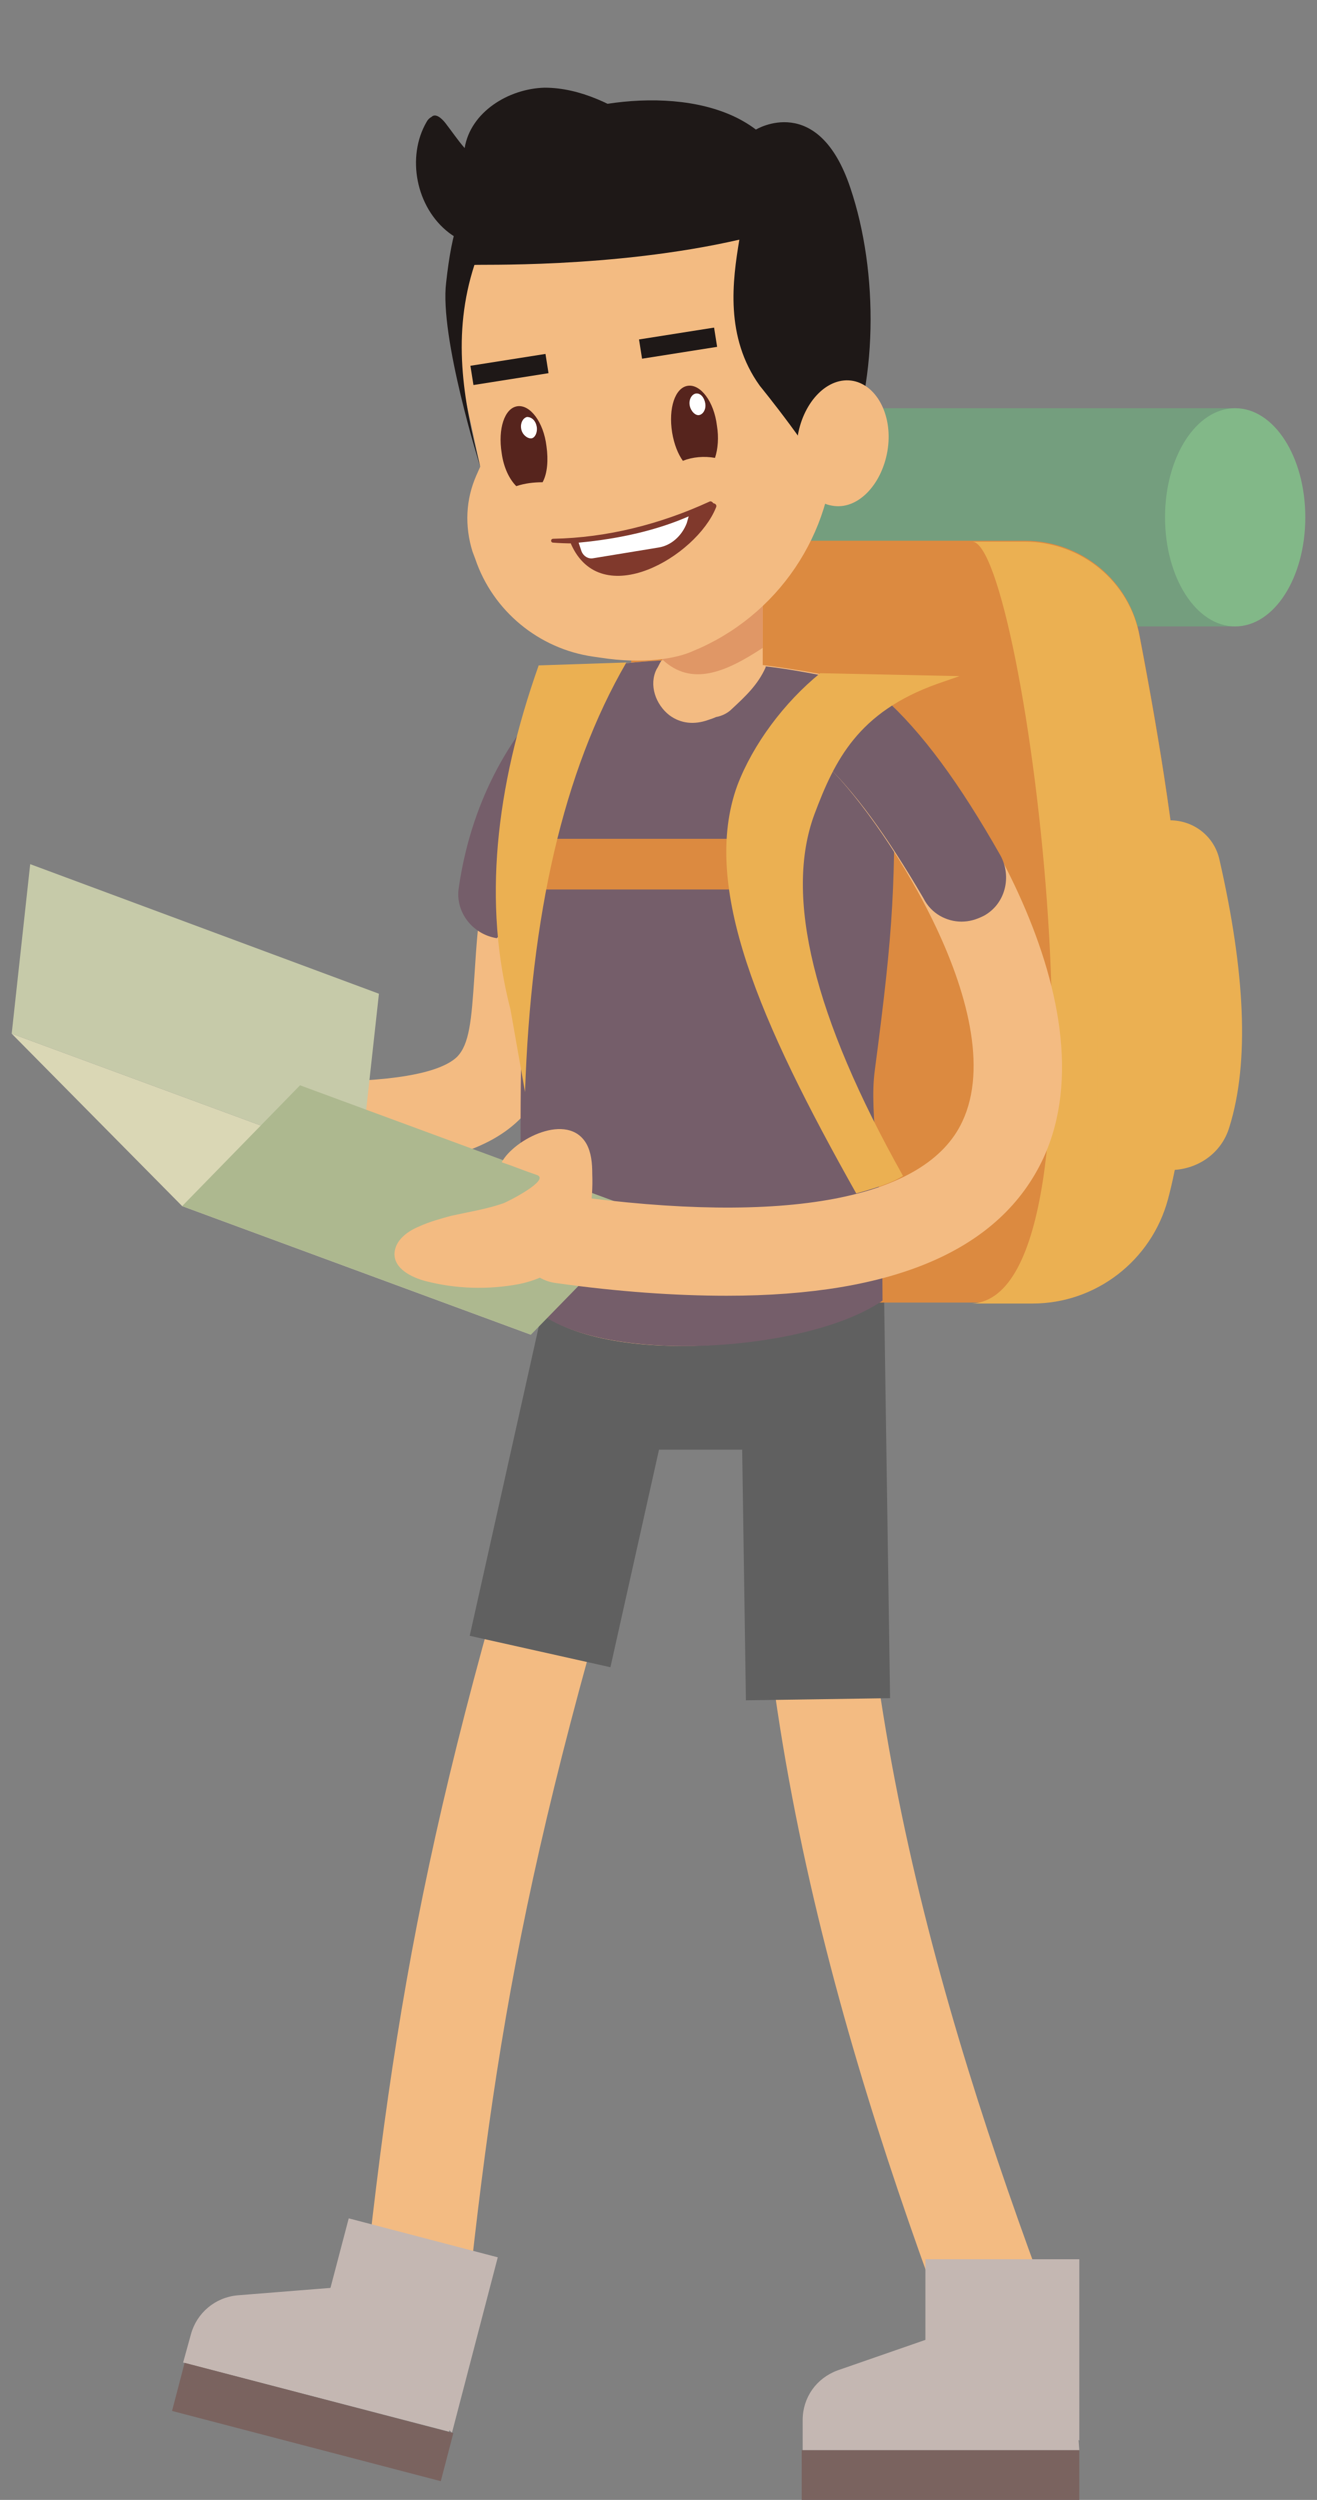 <?xml version="1.0" encoding="utf-8"?>
<!-- Generator: Adobe Illustrator 24.0.2, SVG Export Plug-In . SVG Version: 6.00 Build 0)  -->
<svg version="1.1" id="Calque_1" xmlns="http://www.w3.org/2000/svg" xmlns:xlink="http://www.w3.org/1999/xlink" x="0px" y="0px"
	 viewBox="0 0 135.2 256.6" style="enable-background:new 0 0 135.2 256.6;" xml:space="preserve">
<rect x="0" y="0" width="135.2" height="256.6" fill="#808080" stroke="none"/>
<style type="text/css">
	.st0{fill:#749E7E;}
	.st1{fill:#82B888;}
	.st2{fill:#F3BB82;}
	.st3{fill:#606060;}
	.st4{fill:#DC8A40;}
	.st5{fill:#EBB052;}
	.st6{fill:#E09766;}
	.st7{fill:#1E1817;}
	.st8{fill:#755E6A;}
	.st9{fill:#C6CAA9;}
	.st10{fill:#DAD7B5;}
	.st11{fill:#ADB88F;}
	.st12{fill:#56241D;}
	.st13{fill:#FFFFFF;}
	.st14{fill:#80392C;}
	.st15{fill:#C4B7B2;}
	.st16{fill:#7A635F;}
</style>
<g>
	<path class="st0" d="M64,53.1c0,6.2,3.2,11.2,7.2,11.2h55.6V41.9H71.2C67.2,41.9,64,46.9,64,53.1z"/>
	<path class="st1" d="M126.8,41.9c-4,0-7.2,5-7.2,11.2s3.2,11.2,7.2,11.2s7.2-5,7.2-11.2S130.8,41.9,126.8,41.9z"/>
	<path class="st2" d="M41.6,246.7c-3-0.2-5.1-2.9-4.8-5.8c3.8-37.6,7.7-58.4,23.5-107.6c0.9-2.9,3.9-4.4,6.7-3.5
		c2.9,0.9,4.4,3.9,3.5,6.7c-16.4,51.2-19.6,71.4-23.1,105.4c-0.3,2.8-2.6,4.8-5.3,4.8C42,246.7,41.8,246.7,41.6,246.7z"/>
	<g>
		
			<rect x="38.7" y="141.2" transform="matrix(0.218 -0.976 0.976 0.218 -98.028 174.895)" class="st3" width="42.8" height="14.8"/>
	</g>
	<path class="st2" d="M98.8,243.2c-12-31.6-23.8-69.5-20.9-110.7c0.2-2.9,2.8-5.1,5.7-4.9s5.1,2.8,4.9,5.7
		c-2.7,39.1,8.7,75.6,20.3,106.2c1,2.8-0.3,5.9-3.1,6.9c-0.6,0.2-1.3,0.3-1.9,0.3C101.6,246.7,99.6,245.4,98.8,243.2z"/>
	<g>
		
			<rect x="76.2" y="125.6" transform="matrix(1 -1.489968e-02 1.489968e-02 1 -2.225 1.262)" class="st3" width="14.8" height="48.8"/>
	</g>
	<polygon class="st3" points="82.3,148.8 55,148.8 61.1,130.7 82.3,130.7 	"/>
	<path class="st4" d="M119.9,123c3.9-14.6,1.4-35.3-2.9-57.7c-1-5.7-6-9.8-11.8-9.8H76.6c-6.5,0-11.8,5.3-11.8,11.8v66.4H106
		C112.5,133.7,118.3,129.3,119.9,123z"/>
	<path class="st5" d="M99.8,133.8h6.2c6.5,0,12.2-4.4,13.9-10.7c3.9-14.6,1.4-35.3-2.9-57.7c-1-5.7-6-9.8-11.8-9.8h-5.4
		C105.2,55.6,115.2,132.9,99.8,133.8z"/>
	<path class="st2" d="M83.1,111.5c-3.6-11.9,5.6-21.2,8.8-35.2c0.6-2.9-1.2-5.8-4.1-6.4c-13.1-2.8-20-2.4-27-1.4
		c-2.5,0.3-4.4,2.3-4.7,4.7c-2.3,18.9-2.6,34.5-1.8,60.3c4.9,6.6,26.8,5.8,35.2,0C89.5,120.1,84.3,115.9,83.1,111.5z"/>
	<path class="st2" d="M78.3,48.3H68v21c3.7,2.2,7.1,2,10.3,0V48.3z"/>
	<path class="st6" d="M78.3,54.6H68v13.1c3,2.8,6.5,1.3,10.3-1.2V54.6z"/>
	<path class="st2" d="M85.6,44.6l-0.3-12.8C85,20.9,76,12.4,65.2,12.7l0,0c-11.2,0.3-19.8,9.8-19,21l3.1,14.2l-0.4,0.9
		c-1.1,2.5-1.2,5.2-0.4,7.8l0.3,0.8c1.8,5.3,6.5,9.2,12.1,10l0.7,0.1c4.5,0.7,7.9,0.1,9.6-0.7l0.7-0.3
		C80.5,62.6,85.9,53.9,85.6,44.6z"/>
	<path class="st7" d="M85.3,50.2c0.4-0.7,0.8-1.5,1.1-2.2c3.8-8.3,3.8-20.1,0.9-28.7c-3.3-9.9-9.7-6-9.7-6
		c-6.7-5.1-19.4-2.8-23.7,0.3c-1.5,1.1-2.9,2.3-4,3.8c-2.6,3.4-3.5,6.2-4.1,11.6c-0.7,5.6,3.5,18.9,3.5,18.9
		c-1.8-7-2.9-13.6-0.6-20.7c0.1-0.1,14.1,0.4,27.2-2.6c-0.7,4.2-1.5,10,2.1,15C78,39.6,83.8,46.7,85.3,50.2z"/>
	<g>
		<g>
			<path class="st2" d="M31.8,120.1c-2.5,0-4.5-2.1-4.5-4.6c0.1-2.5,2.1-4.5,4.6-4.5l0,0c8.1,0.1,13.2-0.8,15-2.5
				c1.3-1.3,1.5-3.8,1.8-8.3c0.2-3,0.4-6.8,1.3-11.1c0.5-2.4,2.9-4,5.4-3.5c2.4,0.5,4,2.9,3.5,5.4c-0.7,3.6-0.9,6.9-1.1,9.8
				c-0.8,12-2.8,19.3-25.3,19.3C32.2,120.1,32,120.1,31.8,120.1z"/>
		</g>
	</g>
	<g>
		<path class="st8" d="M51,96.3c-2.5-0.4-4.3-2.7-3.9-5.2c1.2-8.3,4.9-15.6,10.7-21c1.8-1.7,4.7-1.6,6.4,0.2
			c1.7,1.8,1.6,4.7-0.2,6.4c-4.3,4-7,9.2-7.9,15.6c-0.3,2.3-2.3,3.9-4.5,3.9C51.4,96.2,51.1,96.1,51,96.3z"/>
	</g>
	<path class="st8" d="M53.7,133c4.6,7.3,28.5,6.3,36.9,0.5c0-13.4-1.4-19.1-0.8-23.6c2-15.2,2.1-18.8,2-33.5c0-2.9-1.2-5.8-4.1-6.4
		c-3.4-0.7-6.4-1.3-9.1-1.6v0.1c-0.8,1.8-2.1,3-3.5,4.3c-0.4,0.4-1,0.7-1.6,0.8c-0.2,0.1-0.5,0.2-0.8,0.3c-1.4,0.5-2.8,0.4-4-0.5
		c-1.4-1.1-2.1-3.1-1.3-4.7c0.2-0.3,0.3-0.6,0.5-0.9c-2.5,0.1-4.8,0.4-7.1,0.7c-2.5,0.3-4.4,2.3-4.7,4.7
		C53.7,92.1,53,107.2,53.7,133z"/>
	<polygon class="st9" points="37,119.3 1.2,106.1 3.1,88.7 38.9,102 	"/>
	<polygon class="st10" points="37,119.3 1.2,106.1 18.7,123.8 54.5,137 	"/>
	<polygon class="st11" points="66.6,124.6 30.8,111.4 18.7,123.8 54.5,137 	"/>
	<path class="st2" d="M51.7,123.5c0.3-0.1,4.9-2.4,3.4-2.9c-1.2-0.4-2.4-0.9-3.6-1.3c1.3-2.4,6.8-5.2,8.7-1.9c0.5,0.9,0.6,2,0.6,3.1
		c0.2,5.6-1.7,10.1-7.5,11.3c-3.2,0.6-6.5,0.5-9.6-0.3c-1.5-0.4-3.3-1.3-3.2-2.9c0.1-1.3,1.3-2.2,2.5-2.7c1.1-0.5,2.2-0.8,3.3-1.1
		C48.1,124.4,50,124.1,51.7,123.5z"/>
	<g>
		<g>
			<path class="st2" d="M57.1,131.7c-2.5-0.3-4.2-2.6-3.9-5.1c0.3-2.5,2.6-4.2,5.1-3.9c22.4,3.1,36.8,0.4,40.5-7.6
				c5.2-11.1-8.6-31.7-14.3-36.9c-1.8-1.6-2-4.5-0.3-6.4c1.6-1.8,4.5-2,6.4-0.3c7.7,6.9,24,31.2,16.5,47.4
				c-4.4,9.4-15.3,14.1-32.5,14.1C69.4,133,63.5,132.6,57.1,131.7z"/>
		</g>
	</g>
	<g>
		<path class="st8" d="M94.8,92.2c-3.8-6.5-7.1-11-10.4-14.1c-1.8-1.7-1.9-4.6-0.2-6.4c1.7-1.8,4.6-1.9,6.4-0.2
			c4.1,3.7,7.9,8.9,12.1,16.3c1.2,2.2,0.5,5-1.7,6.2c-0.8,0.4-1.5,0.6-2.3,0.6C97.2,94.6,95.6,93.8,94.8,92.2z"/>
	</g>
	<g>
		<rect x="55" y="86.1" class="st4" width="22.3" height="5.2"/>
		<path class="st5" d="M96.2,70.2l2.3-0.8l-14.3-0.3c-3.7,3-6.9,7.3-8.5,11.5C71.9,91,78,104.9,87.9,122.5c2.9-0.8,4-1.3,4.8-1.8
			c-9.2-16.4-12.2-28.7-9.1-37.1C85.7,78,88.1,73.1,96.2,70.2z"/>
		<path class="st5" d="M55.3,68.3l9-0.3c-6.5,11.2-9.8,26-10.4,44.1l-1.5-8.5C49.6,92.8,50.8,81,55.3,68.3z"/>
	</g>
	<g>
		<path class="st12" d="M55.7,49.5c0.5-0.9,0.6-2.3,0.4-3.7c-0.3-2.5-1.7-4.3-3-4.1c-1.3,0.2-2,2.3-1.6,4.8c0.2,1.5,0.8,2.7,1.5,3.4
			C53.9,49.6,54.8,49.5,55.7,49.5z"/>
		<path class="st13" d="M54.1,42.8c-0.4,0.1-0.7,0.6-0.6,1.2s0.6,1,1,1s0.7-0.6,0.6-1.2C55,43.2,54.6,42.8,54.1,42.8z"/>
	</g>
	<g>
		<path class="st12" d="M73.4,47c0.3-0.9,0.4-2.1,0.2-3.3c-0.3-2.5-1.7-4.3-3-4.1c-1.3,0.2-2,2.3-1.6,4.8c0.2,1.2,0.6,2.2,1.1,2.9
			C71.1,46.9,72.3,46.8,73.4,47z"/>
		<path class="st13" d="M71.4,40.4c-0.4,0.1-0.7,0.6-0.6,1.2s0.6,1.1,1,1c0.4-0.1,0.7-0.6,0.6-1.2C72.3,40.8,71.9,40.3,71.4,40.4z"
			/>
	</g>
	<path class="st7" d="M44.3,12c-0.2,0.1-0.4,0.3-0.5,0.5c-2.1,3.6-1.1,8.8,2.3,11.4c2.8,2.1,6.7,2.4,10.2,1.9s6.9-1.6,10.5-1.9
		c2.1-0.2,4.7-0.3,5.7-2.2c0.6-1.1,0.4-2.4-0.2-3.4c-0.6-1.1-1.5-1.9-2.4-2.6c-1.2-1-2.4-1.9-3.7-2.8C63.1,10.8,59.6,9,55.9,9
		c-3.7,0.1-7.6,2.5-8.2,6.2c-0.7-0.8-1.3-1.7-2-2.6C45.3,12.1,44.7,11.6,44.3,12z"/>
	<path class="st2" d="M87.6,39.1c-2.6-0.5-5.1,2.1-5.7,5.6s1,6.8,3.5,7.2c2.6,0.5,5.1-2.1,5.7-5.6S90.1,39.6,87.6,39.1z"/>
	<rect x="48.4" y="36.9" transform="matrix(0.988 -0.156 0.156 0.988 -5.284 8.638)" class="st7" width="7.8" height="2"/>
	<rect x="65.7" y="34.2" transform="matrix(0.988 -0.156 0.156 0.988 -4.647 11.302)" class="st7" width="7.8" height="2"/>
	<path class="st5" d="M126.2,115.7c2.1-6.7,1.6-16-1-27.4c-0.5-2.4-2.6-4.1-5.1-4.1h-7.4v35.9h7.4
		C122.9,120.1,125.4,118.4,126.2,115.7z"/>
	<g>
		<path class="st14" d="M56.8,55.7c5.2,0.4,12.1-0.7,16.4-3.6c0.3-0.2-0.1-0.8-0.4-0.6c-5,2.3-10.5,3.7-16,3.8
			C56.5,55.3,56.5,55.7,56.8,55.7z"/>
		<path class="st14" d="M58.6,55.8c3.1,7.1,12.9,1.3,14.9-3.7c0.2-0.4-0.4-0.6-0.6-0.3C71.4,53.5,58.5,55.4,58.6,55.8z"/>
		<path class="st13" d="M70.5,53.7l0.2-0.7c-3.2,1.4-7,2.3-11.3,2.7l0.3,0.9c0.2,0.5,0.7,0.8,1.2,0.7l6.7-1.1
			C68.9,56,70,55,70.5,53.7z"/>
	</g>
	<g>
		<path class="st15" d="M47.3,243.1l-1.2,6.5l-27.3-7.1l0.8-2.9c0.6-2.2,2.5-3.8,4.8-4l15-1.2C44.2,234,48.2,238.4,47.3,243.1z"/>
		<polygon class="st15" points="46.4,249.7 33.2,237.6 35.8,227.7 51.1,231.7 		"/>
		
			<rect x="29.4" y="234.3" transform="matrix(0.253 -0.968 0.968 0.253 -216.579 216.649)" class="st16" width="5.1" height="28.5"/>
	</g>
	<g>
		<path class="st15" d="M110.3,244.9l0.5,6.6H82.4v-3.1c0-2.3,1.4-4.3,3.6-5.1l14.4-5C105,236.7,110,240,110.3,244.9z"/>
		<polygon class="st15" points="110.8,250.5 95,242.1 95,231.9 110.8,231.9 		"/>
		<rect x="82.3" y="251.5" class="st16" width="28.5" height="5.1"/>
	</g>
</g>
</svg>
